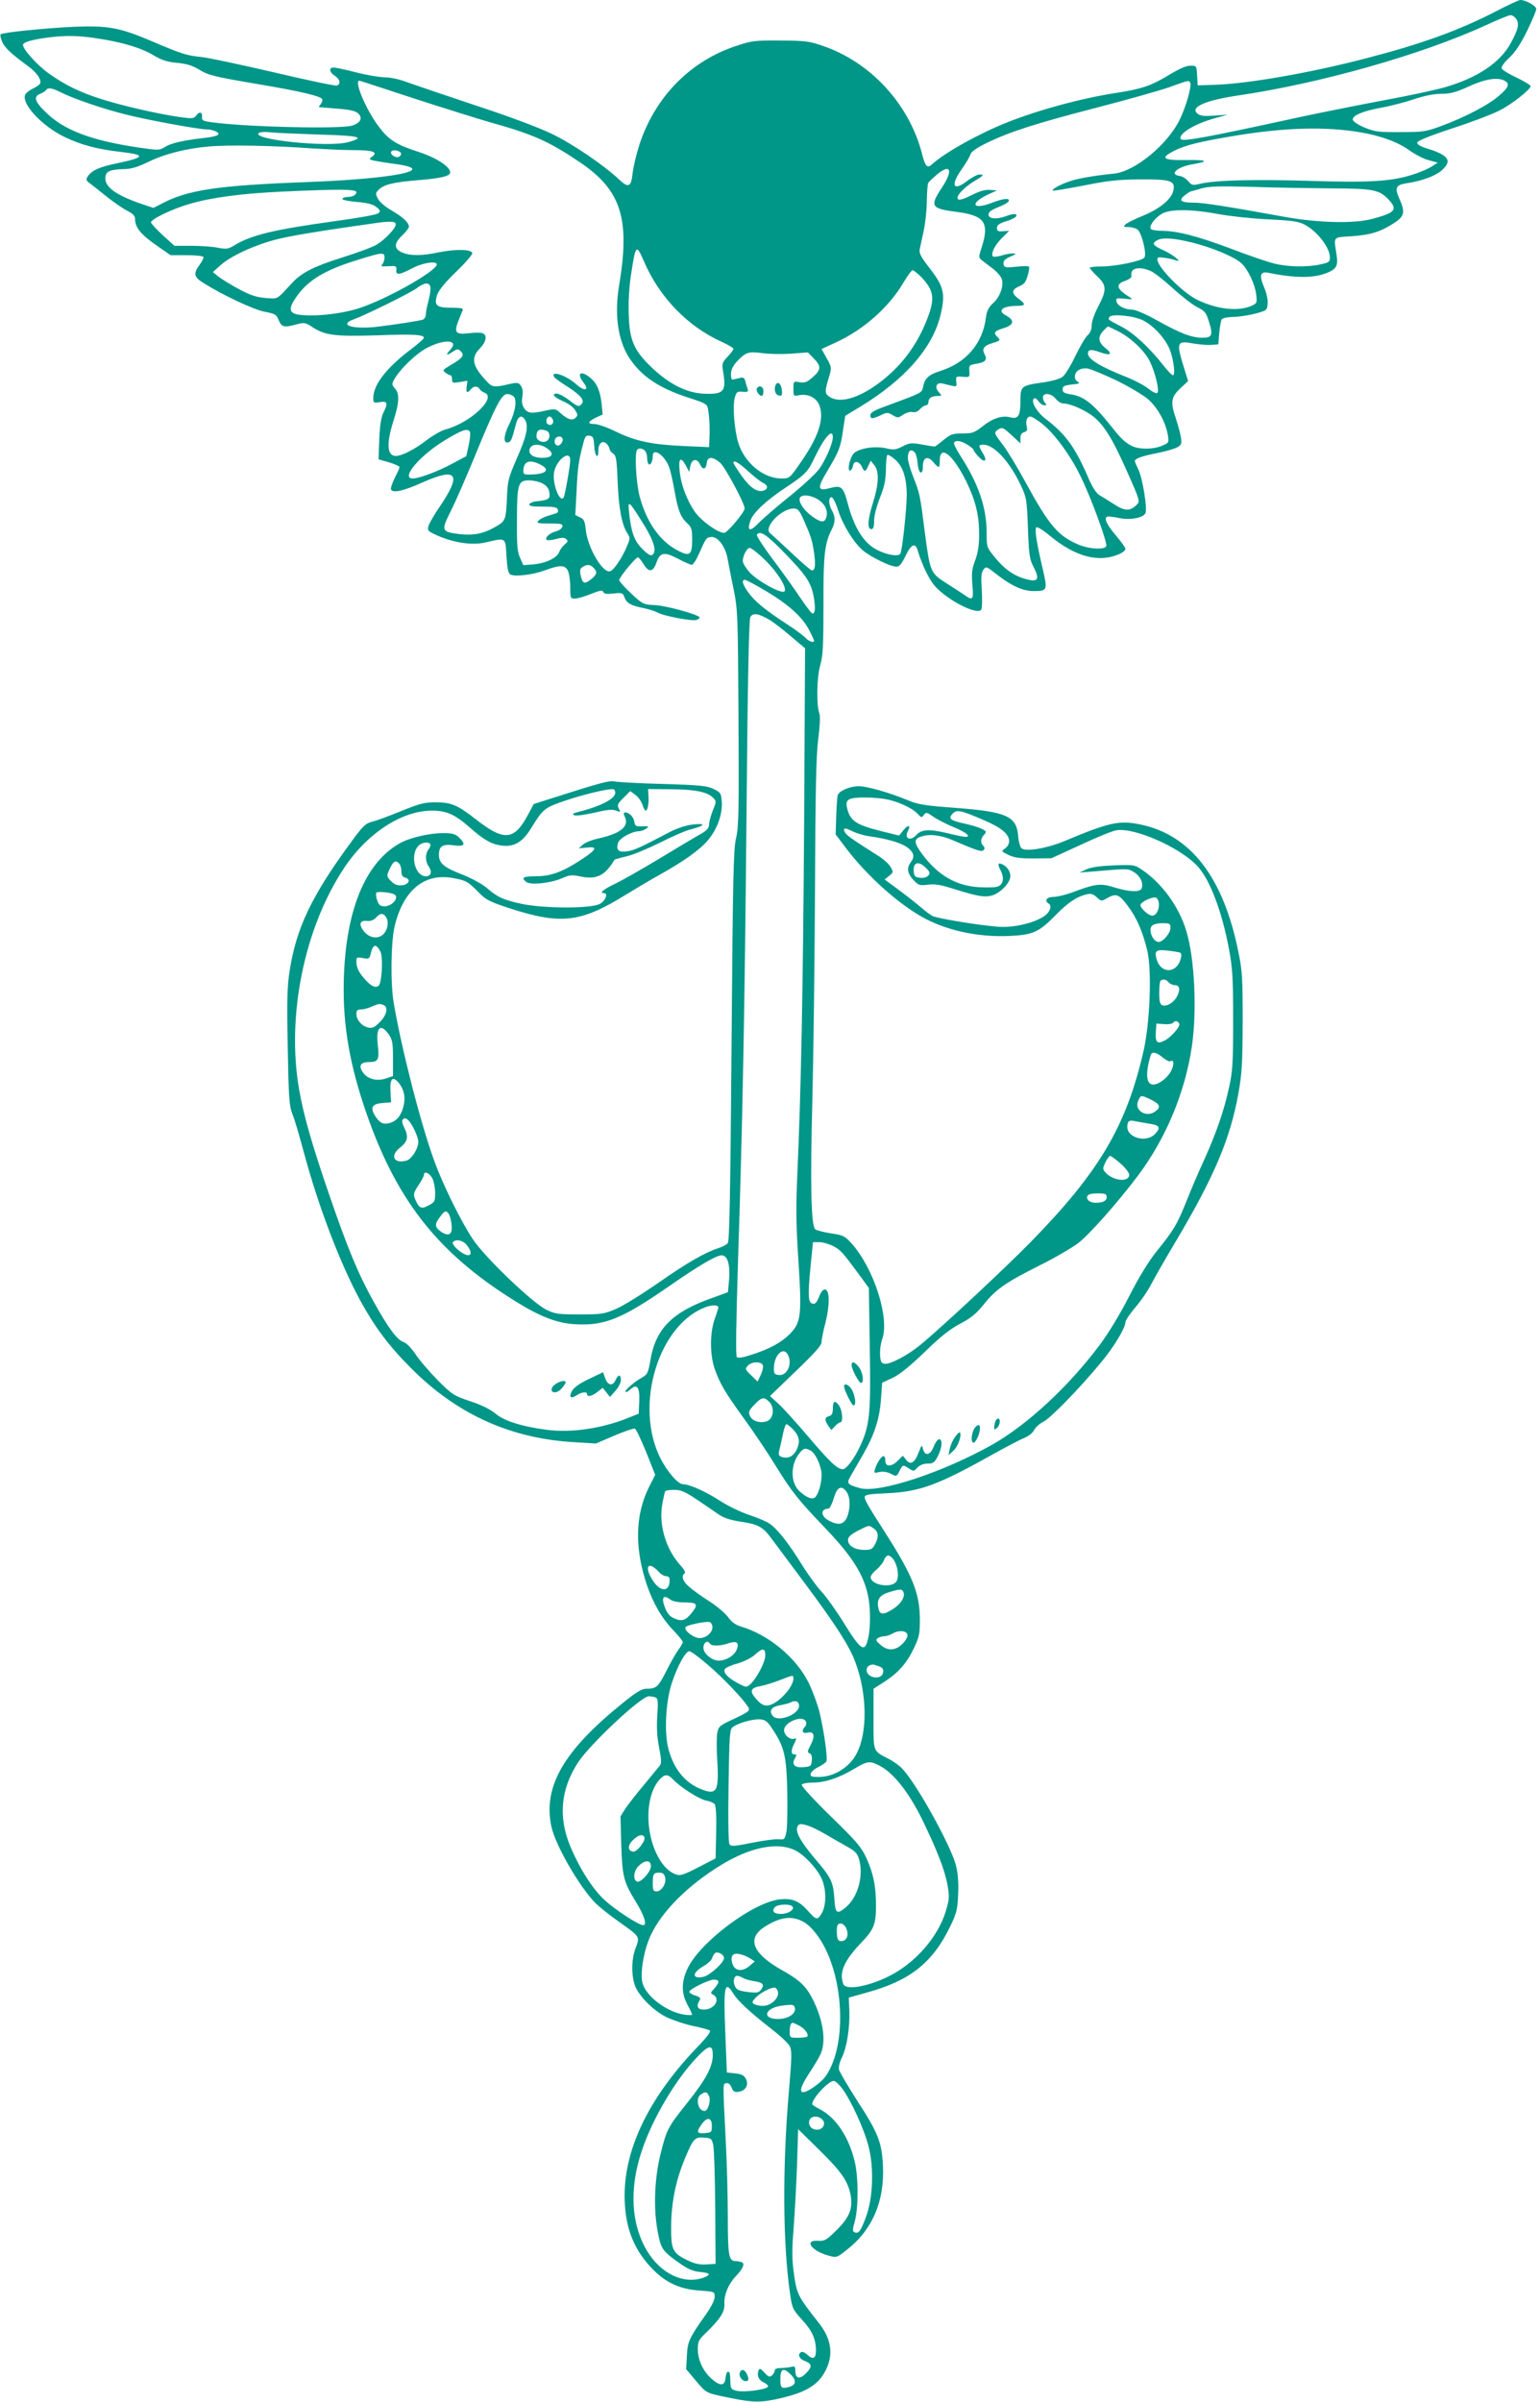<?xml version="1.0" standalone="no"?>
<!DOCTYPE svg PUBLIC "-//W3C//DTD SVG 20010904//EN"
 "http://www.w3.org/TR/2001/REC-SVG-20010904/DTD/svg10.dtd">
<svg version="1.0" xmlns="http://www.w3.org/2000/svg"
 width="821pt" height="1280pt" viewBox="0 0 821 1280"
 preserveAspectRatio="xMidYMid meet">
<g transform="translate(0,1280) scale(0.1,-0.1)"
fill="#009688" stroke="none">
<path d="M7974 12739 c-198 -102 -395 -173 -688 -249 -298 -78 -637 -137 -811
-142 l-90 -3 -3 53 c-3 52 -3 52 -36 52 -22 0 -60 -17 -113 -49 -96 -58 -145
-75 -281 -96 -184 -28 -413 -90 -582 -157 -149 -59 -329 -159 -398 -221 -29
-27 -39 -17 -58 59 -69 261 -274 484 -529 570 -72 25 -95 27 -225 28 -134 1
-152 -1 -233 -28 -245 -80 -432 -269 -517 -523 -16 -50 -33 -119 -37 -153 -8
-77 -22 -84 -71 -38 -80 76 -250 192 -361 245 -70 34 -234 95 -411 153 -162
54 -324 109 -360 122 -38 15 -88 26 -121 26 -31 1 -100 13 -154 27 -53 14
-106 25 -116 25 -27 0 -24 -25 6 -44 28 -18 33 -44 11 -52 -8 -3 -160 29 -338
71 -178 41 -350 78 -383 81 -79 8 -106 16 -265 84 -171 73 -234 85 -421 77
-161 -8 -375 -30 -386 -40 -3 -4 1 -22 9 -41 16 -33 46 -61 138 -129 46 -34
72 -71 64 -92 -3 -6 -21 -19 -40 -28 -19 -9 -37 -24 -40 -32 -20 -50 91 -167
210 -225 90 -43 173 -65 303 -80 132 -15 127 -29 -22 -60 -97 -20 -137 -38
-159 -73 -8 -13 -6 -20 9 -31 11 -8 52 -40 90 -71 39 -31 89 -66 113 -78 31
-16 42 -27 42 -44 0 -44 29 -81 109 -137 l80 -56 85 0 c47 0 87 -4 90 -9 3 -4
-6 -23 -19 -41 -35 -47 -32 -66 18 -97 99 -63 266 -142 326 -154 58 -11 65
-15 77 -46 16 -37 29 -40 97 -21 39 10 46 9 82 -15 68 -44 117 -51 344 -44
199 7 251 4 251 -14 0 -4 -28 -29 -62 -55 -137 -103 -208 -193 -208 -266 0
-25 2 -26 35 -21 41 7 45 -5 18 -58 -11 -23 -18 -68 -21 -140 l-4 -107 56 -16
c31 -9 56 -21 56 -25 0 -5 -12 -32 -26 -59 -14 -28 -23 -56 -19 -62 12 -19 70
-5 170 40 183 81 208 44 88 -132 -29 -42 -55 -88 -59 -102 -6 -24 -2 -28 50
-51 87 -38 183 -52 254 -36 111 26 106 29 112 -72 4 -63 9 -91 20 -98 21 -14
117 -3 181 20 83 31 110 31 126 1 7 -14 13 -53 13 -87 0 -61 1 -63 25 -63 14
0 53 11 86 25 49 19 61 21 65 10 4 -10 18 -12 55 -8 45 5 49 4 58 -20 12 -32
34 -44 103 -58 29 -6 62 -17 73 -23 28 -18 187 -48 208 -40 9 3 17 9 17 13 0
14 -176 63 -237 66 -63 3 -66 4 -128 62 -34 32 -63 64 -64 71 -1 14 88 122
100 122 4 0 17 -16 29 -35 29 -48 52 -45 70 8 19 54 41 58 117 18 32 -17 64
-31 71 -31 7 0 24 26 38 58 37 83 39 87 63 90 36 6 78 -49 90 -116 6 -31 20
-106 33 -167 21 -105 22 -136 25 -682 3 -498 1 -582 -13 -640 -14 -59 -17
-209 -24 -1106 -6 -772 -11 -1041 -20 -1052 -6 -8 -28 -19 -48 -26 -74 -24
-170 -79 -324 -187 -87 -60 -188 -123 -225 -138 -63 -27 -78 -29 -193 -29
-113 0 -130 2 -177 25 -73 35 -326 277 -391 374 -62 92 -160 290 -206 417 -72
195 -176 602 -217 844 -18 106 -15 326 5 409 46 193 160 286 314 256 66 -12
77 -18 132 -74 40 -41 58 -51 165 -86 277 -90 382 -77 625 74 47 29 128 77
180 106 124 69 210 130 254 182 48 56 78 137 74 202 -3 48 -5 52 -43 71 -35
17 -69 21 -270 27 -126 3 -242 10 -257 13 -27 7 -73 -5 -348 -93 l-85 -27 -30
-57 c-74 -138 -127 -143 -280 -23 -96 75 -130 89 -210 89 -60 1 -86 -6 -185
-46 -63 -26 -134 -52 -156 -57 -37 -10 -50 -23 -116 -114 -207 -282 -289 -454
-324 -682 -13 -82 -15 -155 -10 -407 5 -274 8 -313 26 -358 11 -27 37 -116 59
-198 78 -291 193 -592 301 -792 77 -141 153 -243 270 -360 245 -247 532 -377
873 -396 l114 -7 98 42 c54 23 103 40 110 37 6 -2 33 -59 60 -125 l48 -121
-32 -63 c-75 -149 -79 -327 -12 -525 35 -101 81 -179 144 -244 26 -27 47 -54
47 -59 0 -6 -11 -25 -24 -42 -13 -18 -42 -69 -64 -113 -43 -85 -53 -94 -106
-94 -25 0 -53 -17 -126 -76 -314 -253 -425 -444 -381 -656 21 -101 150 -324
237 -412 22 -21 77 -65 124 -98 113 -80 112 -78 89 -139 -22 -56 -24 -133 -7
-192 17 -58 98 -141 171 -177 34 -16 98 -38 142 -47 44 -9 84 -20 90 -25 5 -5
-17 -35 -56 -76 -262 -269 -399 -545 -399 -802 0 -160 43 -278 137 -380 75
-82 154 -120 262 -127 81 -6 81 -6 81 -34 0 -17 -18 -52 -45 -91 -91 -128
-100 -148 -103 -223 l-4 -71 52 -62 c59 -69 50 -64 185 -92 125 -25 163 -25
270 0 128 30 191 67 230 135 50 87 41 175 -28 263 -120 153 -120 154 -138 292
-7 58 -6 121 2 218 6 75 14 224 18 331 l6 194 116 -114 c119 -117 152 -167
165 -244 10 -68 -9 -114 -76 -180 -55 -54 -63 -59 -100 -57 -75 5 -35 -53 54
-78 46 -13 46 -13 98 28 138 106 205 261 195 452 -6 124 -26 174 -138 346 -49
77 -92 150 -96 163 -3 14 2 40 16 67 26 55 42 157 39 248 l-3 70 96 27 c233
64 353 160 448 359 31 65 36 86 39 165 3 63 -1 110 -12 155 -27 104 -208 432
-285 513 -14 16 -46 39 -71 52 -88 46 -83 33 -83 214 l0 161 59 38 c75 49 119
99 158 182 27 57 30 75 30 150 -1 139 -38 232 -183 459 -98 153 -111 177 -111
193 0 12 22 16 118 20 175 8 271 43 557 203 72 40 149 81 172 90 26 11 48 27
56 44 7 14 29 34 48 43 38 18 198 182 312 321 65 78 127 181 127 211 0 9 24
45 54 80 30 35 68 91 85 125 17 33 75 134 128 223 206 346 292 550 335 790 19
106 22 159 23 383 0 231 -2 272 -23 372 -80 398 -254 623 -522 679 -114 23
-163 13 -409 -90 -93 -38 -202 -56 -225 -37 -7 6 -16 36 -18 66 -9 106 -61
129 -340 150 -161 12 -196 18 -250 41 -94 39 -215 74 -260 74 -47 0 -105 -25
-112 -48 -3 -10 -6 -60 -8 -113 l-3 -96 59 -78 c110 -143 265 -283 397 -359
129 -74 301 -112 472 -104 125 6 156 20 247 113 65 66 109 96 164 109 22 5 34
2 53 -16 24 -22 25 -22 54 -5 50 28 65 22 113 -43 48 -65 78 -135 103 -239 24
-106 14 -382 -21 -534 -92 -400 -236 -643 -601 -1016 -139 -142 -475 -455
-589 -549 -64 -53 -160 -104 -189 -100 -18 2 -23 10 -25 46 -2 24 3 63 12 87
38 114 -44 371 -162 506 -38 42 -45 46 -112 56 -39 6 -77 16 -84 22 -22 19
-27 240 -15 696 6 237 12 738 14 1115 2 533 6 710 17 800 9 70 12 124 6 138
-16 46 -14 194 5 257 14 50 17 100 17 320 -1 267 6 330 45 405 19 36 19 67 0
100 -18 32 -19 70 -2 70 7 0 23 -30 35 -69 26 -80 84 -174 133 -215 42 -35
146 -86 177 -86 17 0 28 13 50 58 30 63 52 72 65 27 22 -74 60 -153 90 -187
66 -76 228 -159 248 -127 5 8 6 55 3 104 -4 70 -3 94 9 109 14 19 16 18 73
-27 76 -59 137 -87 194 -87 75 0 76 3 47 126 -31 133 -41 199 -33 213 4 6 34
-12 74 -45 138 -114 265 -146 375 -94 15 7 27 18 27 25 0 6 -22 37 -49 69 -50
59 -66 92 -50 102 5 3 33 0 62 -6 59 -14 134 0 144 26 10 26 -16 185 -37 229
-11 23 -20 44 -20 48 0 13 40 27 122 43 45 9 93 23 106 31 21 13 23 19 17 56
-4 22 -16 65 -26 96 -30 87 -26 115 23 161 l42 39 -21 68 c-44 141 -40 149 51
132 31 -5 73 -9 94 -7 l37 3 5 60 c3 33 9 66 13 73 5 7 30 12 60 13 29 0 81 8
117 17 64 17 65 18 68 54 2 22 -6 57 -19 87 -27 64 -21 86 24 77 142 -29 243
-29 312 0 49 20 59 37 51 92 -16 105 -23 96 79 103 102 7 153 23 225 69 58 37
63 59 29 134 -25 57 -17 71 44 80 82 13 149 38 183 68 59 52 37 82 -86 119
-26 8 -45 20 -45 28 0 10 61 35 185 76 102 33 215 76 252 95 66 33 168 113
168 131 0 5 -33 25 -74 45 -41 19 -77 41 -80 49 -3 9 12 31 40 57 32 30 61 74
95 143 27 55 49 108 49 117 0 17 -56 48 -85 48 -7 0 -66 -27 -131 -61z m109
-40 c18 -25 11 -56 -29 -129 -57 -104 -177 -185 -351 -235 -48 -14 -196 -46
-328 -70 -132 -25 -334 -65 -450 -90 -495 -108 -620 -131 -630 -116 -16 27 75
82 185 112 l65 18 -70 -5 c-51 -4 -75 -2 -89 9 -46 34 35 71 207 97 441 64
988 219 1327 375 63 29 123 54 132 54 9 1 23 -8 31 -20z m-7563 -104 c134 -20
235 -51 299 -90 44 -26 72 -35 126 -40 51 -5 82 -15 115 -35 52 -32 78 -38
325 -80 219 -37 328 -63 333 -79 2 -6 -2 -18 -8 -26 -7 -8 -11 -15 -9 -16 2 0
46 -4 96 -8 67 -5 98 -12 112 -25 26 -24 14 -50 -30 -65 -58 -20 -573 -8 -754
18 -44 6 -50 9 -48 29 3 26 -15 29 -32 5 -12 -16 -21 -16 -93 -6 -115 17 -302
60 -412 95 -114 36 -193 75 -278 135 -64 45 -146 137 -139 156 4 13 50 26 132
37 95 12 163 11 265 -5z m7501 -225 c29 -16 23 -35 -27 -78 -54 -49 -186 -118
-309 -163 -84 -31 -98 -33 -220 -33 -116 -1 -136 2 -190 24 -33 14 -61 32 -63
41 -4 23 52 47 151 65 46 8 123 28 172 44 59 20 109 30 149 30 49 0 77 8 146
39 87 40 153 51 191 31z m-5813 -95 c158 -51 345 -110 416 -130 218 -61 303
-99 465 -208 223 -150 272 -301 211 -662 -25 -150 -6 -286 52 -378 64 -100
157 -164 320 -217 93 -30 98 -33 103 -63 7 -41 10 -101 7 -156 l-2 -44 -137 6
c-172 8 -255 26 -360 77 -45 22 -96 40 -112 40 -41 0 -39 12 5 34 l37 17 -6
60 c-8 69 -26 109 -63 138 -49 39 -71 21 -34 -27 35 -43 7 -50 -38 -10 -53 48
-141 77 -117 38 4 -6 36 -29 71 -51 73 -47 94 -74 72 -95 -12 -13 -21 -10 -59
20 -48 36 -80 48 -86 31 -2 -6 19 -20 46 -32 27 -11 57 -32 66 -47 16 -25 17
-29 3 -43 -18 -17 -44 -8 -85 30 -21 19 -27 19 -74 9 -75 -18 -96 -15 -115 13
-11 17 -14 35 -9 62 4 26 1 44 -8 57 -13 18 -19 19 -67 8 -72 -17 -86 -15
-111 11 -81 85 -91 129 -41 180 35 36 41 71 15 81 -9 4 -42 4 -74 0 -71 -8
-80 4 -54 69 9 23 19 48 22 55 4 9 -12 12 -60 12 -80 0 -94 12 -77 67 9 26 40
65 102 125 50 48 88 92 86 100 -7 20 -88 21 -175 4 -94 -20 -154 -20 -198 -2
-46 20 -46 49 0 92 19 18 35 39 35 46 0 22 -34 53 -95 88 -31 18 -62 44 -70
61 -14 26 -14 30 4 48 28 28 78 40 212 51 122 10 169 22 169 41 0 31 -73 78
-167 109 -119 38 -160 64 -212 133 -69 90 -135 247 -105 247 3 0 134 -43 292
-95z m4137 85 c10 -16 -22 -129 -56 -198 -64 -132 -238 -275 -348 -287 -107
-11 -191 -25 -238 -41 -51 -17 -98 -43 -90 -50 2 -2 75 10 163 27 129 26 186
32 299 33 165 1 191 -7 181 -57 -9 -47 -70 -98 -161 -136 -44 -18 -87 -39 -95
-47 -12 -12 -10 -14 16 -14 17 0 38 -6 48 -13 23 -17 52 -135 36 -151 -18 -18
-151 -45 -222 -46 -38 0 -68 -3 -68 -7 0 -5 18 -25 40 -46 50 -47 51 -73 5
-160 -20 -38 -35 -80 -35 -100 0 -22 -7 -41 -21 -53 -12 -10 -41 -60 -66 -111
-24 -51 -54 -100 -68 -111 -14 -11 -55 -23 -105 -30 -117 -17 -120 -19 -120
-101 0 -77 -12 -96 -54 -85 -44 11 -93 -5 -145 -46 -46 -36 -56 -40 -110 -40
-53 0 -63 -4 -101 -35 -23 -19 -44 -35 -48 -35 -3 0 -33 5 -67 11 -56 10 -67
9 -103 -10 -36 -18 -47 -20 -89 -10 -65 15 -158 -3 -177 -34 -20 -32 -29 -90
-13 -85 6 3 13 15 15 27 4 28 33 24 47 -7 13 -29 19 -28 34 5 l13 28 19 -24
c27 -33 24 -101 -6 -197 -29 -91 -33 -144 -10 -144 11 0 15 12 15 45 0 26 13
76 31 122 24 61 31 94 32 151 0 40 4 75 8 78 4 2 23 -9 42 -26 41 -36 61 -98
61 -190 -1 -79 -24 -294 -34 -311 -13 -20 -95 -1 -147 34 -58 40 -102 116
-133 232 -25 92 -34 100 -95 84 -68 -19 -70 -1 -12 95 60 101 68 121 81 211
l12 79 76 46 c242 146 394 319 434 499 24 106 15 144 -57 238 -47 60 -60 83
-56 103 3 14 12 58 21 98 9 41 17 113 17 161 1 49 4 92 8 97 3 5 23 24 44 42
75 64 91 25 27 -70 -64 -97 -56 -110 78 -127 152 -19 178 -57 135 -191 -17
-52 -16 -53 4 -69 12 -9 37 -29 58 -44 20 -16 40 -39 45 -52 13 -35 -7 -95
-45 -130 -25 -23 -34 -41 -39 -78 -17 -138 -106 -241 -243 -284 -61 -19 -83
-39 -92 -84 -7 -34 0 -30 -208 -107 -53 -19 -73 -32 -73 -44 0 -22 10 -22 55
-1 33 16 38 16 63 1 27 -16 30 -16 57 2 17 11 39 17 50 14 13 -3 28 2 39 15
11 12 25 21 33 21 7 0 13 9 13 19 0 20 18 31 52 31 20 0 20 1 3 20 -24 27 -13
54 20 46 82 -20 76 -21 73 10 -3 28 -1 29 35 26 36 -3 37 -2 35 30 -3 30 -1
33 35 39 50 8 62 21 47 49 -17 31 -6 47 39 61 46 14 47 15 26 36 -20 20 -12
30 35 44 56 17 61 42 13 68 -49 25 -19 51 60 51 45 0 47 9 7 38 -39 29 -38 48
3 66 26 10 36 23 45 55 7 23 11 45 8 49 -3 5 -31 5 -63 1 -66 -7 -73 -5 -73
21 0 11 13 23 38 33 30 13 33 16 13 16 -13 1 -41 -4 -62 -11 -22 -6 -42 -8
-45 -5 -14 13 9 60 46 97 l40 40 -32 -2 c-27 -3 -33 1 -33 17 0 15 12 24 49
36 28 8 52 21 54 27 5 16 -14 15 -64 -3 -45 -15 -84 -10 -84 11 0 15 12 24 64
45 22 9 42 21 44 28 6 17 -31 13 -88 -9 -110 -43 -123 -2 -15 47 l40 18 -37 3
c-26 2 -55 -6 -98 -28 -44 -22 -66 -28 -73 -21 -14 14 32 63 91 98 47 28 51
33 23 33 -11 0 -40 -16 -66 -35 -75 -58 -89 -22 -26 66 21 30 41 64 45 77 5
15 33 34 90 62 123 59 257 102 581 186 159 41 332 90 385 108 111 40 107 39
115 26z m-6023 -51 c67 -34 223 -88 348 -119 118 -30 390 -80 436 -80 14 0 35
-5 46 -11 29 -15 9 -26 -62 -34 -112 -13 -176 -27 -208 -47 -33 -20 -35 -20
-145 -4 -248 37 -392 91 -487 182 -65 61 -74 89 -36 104 13 5 27 14 31 19 9
16 31 13 77 -10z m6935 -215 c110 -19 200 -53 262 -99 29 -20 73 -43 99 -49
l47 -13 -35 -22 c-19 -12 -64 -31 -100 -42 -113 -36 -229 -43 -545 -33 -295 9
-504 4 -585 -15 -42 -10 -46 -9 -65 13 -11 13 -31 26 -44 28 -61 8 -16 49 69
63 90 15 75 24 -35 22 -127 -2 -143 10 -64 50 61 30 130 47 313 78 276 46 493
52 683 19z m-5559 -11 c222 -6 254 -15 156 -41 -107 -29 -524 15 -473 50 8 5
34 6 59 3 25 -3 141 -8 258 -12z m-33 -74 c66 -4 163 -9 215 -9 107 0 137 -10
105 -34 -19 -14 -19 -15 8 -22 16 -3 67 -12 115 -18 230 -31 -1 -78 -463 -96
-488 -18 -647 -42 -788 -118 l-39 -20 -66 22 c-136 47 -196 91 -190 142 3 32
25 41 103 43 35 1 70 11 121 36 87 43 200 73 325 84 100 10 355 5 554 -10z
m473 -26 c2 -7 -4 -16 -12 -19 -19 -7 -49 14 -40 28 8 13 46 6 52 -9z m4962
-187 c224 -1 254 -7 305 -62 47 -51 33 -68 -87 -100 -97 -27 -288 -22 -468 10
-307 56 -437 76 -485 76 -70 0 -84 11 -49 39 14 11 29 21 33 21 3 1 29 7 56
16 41 11 91 13 270 8 121 -4 312 -7 425 -8z m-5200 -20 c0 -15 -21 -26 -50
-26 -10 0 -21 -4 -25 -9 -3 -6 30 -13 75 -17 58 -5 88 -12 106 -27 21 -16 23
-22 12 -33 -8 -8 -104 -25 -235 -43 -326 -45 -446 -74 -538 -131 -28 -17 -39
-19 -85 -10 -29 6 -93 10 -141 10 l-89 0 -63 57 c-34 32 -62 62 -62 68 0 17
116 73 208 99 117 34 277 55 493 65 304 14 394 13 394 -3z m4596 -117 c60 -11
179 -24 264 -28 129 -6 162 -11 195 -28 68 -36 135 -123 135 -175 0 -24 -5
-27 -50 -37 -73 -16 -174 -14 -249 5 -36 9 -141 45 -232 80 -176 66 -285 94
-368 94 -27 0 -53 5 -56 10 -10 16 21 58 58 80 43 27 159 26 303 -1z m-4386
-54 c0 -22 -58 -83 -104 -110 -22 -13 -107 -44 -187 -69 -145 -46 -211 -79
-261 -133 -87 -94 -74 -86 -143 -81 -49 4 -81 15 -143 48 -44 24 -93 54 -109
67 l-28 23 40 36 c55 50 184 109 302 139 80 20 253 48 538 88 68 9 95 7 95 -8z
m4251 -99 c106 -27 222 -76 257 -109 35 -32 72 -111 79 -166 5 -44 4 -48 -23
-60 -71 -32 -181 -21 -289 30 -78 37 -215 175 -215 217 0 11 8 13 39 8 22 -3
48 -9 58 -13 43 -16 -14 31 -64 53 -56 25 -64 37 -35 53 28 17 94 12 193 -13z
m-2927 -101 c82 -190 233 -345 412 -426 35 -16 64 -33 64 -38 0 -5 -14 -24
-31 -42 -29 -31 -31 -37 -24 -79 18 -108 4 -123 -106 -118 -89 5 -179 50 -270
135 -98 93 -123 147 -127 284 -3 67 2 147 12 215 25 163 28 166 70 69z m-1384
22 c0 -13 -6 -29 -12 -36 -11 -10 -4 -12 32 -10 41 3 45 1 43 -19 -4 -30 16
-28 84 8 58 31 139 42 131 18 -14 -40 -265 -181 -409 -229 -99 -33 -255 -49
-333 -35 -47 9 -48 36 -3 98 62 87 151 140 327 194 129 40 140 41 140 11z
m4084 -71 c19 -8 71 -49 117 -91 46 -42 105 -88 130 -101 42 -21 49 -29 64
-78 23 -71 17 -86 -34 -86 -57 0 -116 22 -238 90 -64 36 -120 60 -138 60 -40
0 -79 21 -83 44 -4 17 1 18 44 14 39 -5 45 -3 30 6 -75 46 -82 71 -26 90 20 7
34 18 32 25 -9 42 38 54 102 27z m-1222 -33 c66 -70 73 -112 34 -215 -51 -136
-130 -246 -239 -333 -119 -95 -228 -129 -286 -89 -25 18 -25 28 1 113 12 41
11 46 -15 92 l-27 49 76 35 c147 67 284 188 361 320 21 35 43 65 48 65 6 0 27
-17 47 -37z m-2618 -50 c3 -10 -1 -43 -9 -73 -8 -30 -15 -65 -15 -77 0 -12 -8
-24 -17 -27 -25 -7 -142 -25 -238 -37 -135 -16 -215 9 -127 40 61 22 294 137
332 164 41 31 67 34 74 10z m3801 -181 c51 -26 107 -84 135 -141 24 -47 39
-151 23 -151 -6 0 -30 26 -55 58 -74 93 -155 168 -221 202 -75 40 -71 36 -62
51 12 18 133 6 180 -19z m-133 -58 c67 -34 142 -105 169 -162 28 -58 51 -154
39 -166 -5 -5 -25 5 -47 22 -21 17 -73 45 -116 62 -140 55 -207 96 -207 126 0
22 17 24 64 7 57 -21 71 -10 28 23 -37 30 -41 58 -10 91 12 13 23 23 25 23 2
0 27 -12 55 -26z m-3547 -65 c4 -6 -3 -21 -16 -35 -26 -28 -19 -31 17 -7 23
15 27 15 41 0 21 -20 9 -36 -55 -73 -42 -25 -44 -28 -27 -40 10 -8 22 -14 27
-14 4 0 8 -10 8 -21 0 -20 4 -21 41 -15 l41 7 -4 -31 c-5 -33 3 -38 22 -15 15
19 36 19 47 2 4 -8 16 -16 26 -20 68 -25 -75 -161 -209 -196 -22 -6 -67 -32
-100 -57 -61 -48 -132 -84 -164 -84 -46 0 -51 65 -14 182 33 102 35 149 10
177 -17 19 -18 24 -6 46 31 57 121 144 182 174 62 31 121 40 133 20z m1801
-54 l91 7 31 -32 c41 -41 40 -61 -5 -100 -30 -27 -42 -31 -70 -27 -33 6 -33 6
-33 -35 0 -40 0 -40 31 -34 48 9 95 -15 109 -59 24 -73 -9 -168 -106 -306 -54
-78 -56 -79 -98 -79 -97 0 -199 85 -231 193 -20 68 -30 193 -18 237 9 32 13
35 43 32 26 -2 31 1 26 14 -3 9 -9 27 -12 41 -6 21 -11 24 -33 18 -14 -4 -30
-7 -36 -8 -5 -1 -9 13 -8 32 1 23 12 44 35 68 44 46 59 51 132 41 33 -5 102
-6 152 -3z m1737 -143 c67 -33 143 -78 169 -101 51 -45 93 -123 104 -190 6
-40 6 -41 -32 -57 -47 -20 -124 -20 -161 0 -36 18 -60 42 -108 103 -99 124
-148 162 -220 172 -31 5 -40 10 -40 26 0 17 9 21 50 26 36 3 45 7 33 13 -10 5
-18 17 -18 28 0 30 30 49 68 44 18 -3 88 -32 155 -64z m-3213 -87 c17 -20 6
-84 -25 -145 -30 -59 -33 -103 -8 -98 17 3 21 11 43 96 12 46 32 55 51 21 17
-34 6 -86 -47 -205 -43 -99 -48 -118 -51 -199 -6 -129 -6 -131 -66 -165 -61
-35 -116 -45 -191 -36 -93 12 -95 18 -43 122 25 49 81 178 126 287 112 273
145 337 175 337 13 0 29 -7 36 -15z m2888 -10 c11 -14 29 -25 39 -25 35 0 107
-30 154 -64 62 -46 108 -119 189 -302 68 -153 68 -156 50 -174 -35 -35 -63
-35 -121 3 -30 19 -65 41 -79 49 -16 10 -38 44 -59 94 -71 163 -119 229 -227
312 -46 35 -79 91 -63 107 6 6 15 1 25 -13 8 -12 23 -22 32 -22 12 0 13 3 4
12 -7 7 -12 20 -12 30 0 27 45 23 68 -7z m-2681 -111 c8 -20 -8 -36 -26 -25
-15 10 -8 41 9 41 6 0 13 -7 17 -16z m2607 -21 c65 -50 154 -171 208 -284 55
-112 140 -345 136 -368 -5 -23 -95 -18 -154 9 -105 46 -152 102 -274 325 -45
83 -102 177 -127 209 -43 56 -44 60 -27 73 26 19 30 17 79 -28 l45 -42 0 28
c0 18 6 28 20 32 15 4 18 11 14 29 -8 30 1 54 19 54 8 0 35 -17 61 -37z
m-3049 -44 c4 -6 1 -37 -6 -70 l-13 -60 -75 -40 c-78 -42 -177 -79 -211 -79
-66 0 39 124 174 205 91 55 119 64 131 44z m409 5 c18 -7 21 -35 5 -51 -18
-18 -59 -3 -59 21 0 35 17 44 54 30z m1526 -34 c0 -33 -39 -123 -74 -171 -19
-25 -88 -89 -155 -143 -66 -53 -141 -117 -165 -142 -48 -50 -65 -46 -46 10 14
42 81 106 185 175 111 74 122 86 160 167 51 105 95 154 95 104z m-1440 -14 c0
-7 -5 -17 -12 -24 -18 -18 -40 5 -28 29 11 19 40 16 40 -5z m168 -33 c3 -55
22 -75 22 -24 0 39 22 57 44 36 9 -9 16 -22 16 -28 0 -7 8 -17 18 -24 17 -10
20 -30 25 -155 6 -142 22 -226 54 -274 13 -21 12 -27 -7 -71 -26 -60 -67 -120
-86 -127 -39 -15 -121 124 -131 220 -5 47 -10 58 -31 67 l-25 12 7 130 c5 121
11 161 37 258 8 31 14 38 32 35 19 -3 22 -10 25 -55z m1990 7 c17 -11 32 -23
32 -27 0 -5 12 -21 26 -36 34 -37 50 -25 24 17 -25 42 -25 46 3 46 57 0 140
-91 199 -216 31 -66 32 -75 38 -229 5 -139 9 -166 28 -202 38 -73 27 -89 -46
-67 -59 17 -111 54 -160 116 -41 50 -42 52 -42 128 0 134 -43 261 -140 411
-22 34 -37 65 -34 70 9 15 37 10 72 -11z m-2238 -22 c37 -27 24 -48 -29 -48
-49 0 -76 20 -67 48 10 29 57 29 96 0z m518 -10 c7 -7 12 -24 12 -39 0 -15 4
-30 9 -33 10 -7 21 17 21 45 0 44 60 6 85 -55 8 -18 21 -75 30 -126 19 -110
33 -146 69 -179 23 -21 26 -32 26 -87 0 -80 -12 -91 -71 -61 -99 49 -173 153
-210 295 -18 73 -27 231 -12 245 10 11 28 8 41 -5z m1440 -11 c6 -7 12 -32 14
-56 4 -55 28 -69 28 -17 0 49 25 59 56 23 30 -35 34 -34 34 8 0 89 70 33 141
-110 50 -103 69 -180 69 -282 0 -59 -6 -98 -21 -139 -18 -48 -20 -69 -15 -130
7 -81 3 -87 -42 -55 -15 10 -59 39 -97 63 -85 54 -87 59 -116 281 -24 192 -26
197 -60 285 -16 40 -29 85 -29 101 0 40 17 53 38 28z m-1838 -39 c0 -31 -28
-186 -35 -199 -21 -33 -62 77 -51 135 13 67 86 121 86 64z m799 -14 c26 -22
131 -217 131 -244 0 -19 -93 -130 -109 -130 -34 0 -124 65 -157 113 -43 62
-75 148 -81 220 -7 66 7 75 34 25 l17 -33 6 30 c7 39 36 45 52 10 14 -31 32
-28 36 8 4 35 31 35 71 1z m-958 -10 c50 -25 35 -48 -34 -52 -51 -3 -57 -1
-57 17 0 53 33 65 91 35z m1107 -35 c31 -28 66 -56 79 -62 28 -13 30 -33 3
-42 -33 -10 -72 16 -117 80 -23 33 -42 63 -43 68 -1 18 27 3 78 -44z m-1099
-64 c30 -15 41 -33 41 -66 0 -19 -16 -26 -74 -31 -16 -2 -31 -9 -34 -15 -3
-10 16 -13 71 -13 58 0 76 -3 81 -15 3 -9 0 -17 -7 -20 -6 -2 -29 -9 -49 -15
-20 -6 -42 -18 -48 -26 -11 -12 -2 -14 60 -14 62 0 71 -2 68 -17 -2 -9 -17
-20 -34 -25 -33 -8 -61 -34 -50 -45 4 -4 26 -2 49 4 31 9 45 9 55 0 12 -9 10
-14 -7 -28 -11 -9 -25 -28 -30 -41 -12 -32 -72 -60 -138 -66 l-53 -4 -17 38
c-15 32 -18 68 -17 199 0 195 6 215 64 215 23 0 54 -7 69 -15z m1469 -85 c39
-24 57 -59 48 -94 -8 -33 -28 -33 -76 2 -44 31 -74 76 -66 98 8 20 55 17 94
-6z m-938 -116 c54 -84 77 -142 67 -168 -10 -25 -27 -19 -67 23 -39 41 -55 85
-66 187 -8 71 -3 68 66 -42z m863 9 c40 -91 47 -111 57 -180 9 -66 6 -93 -12
-93 -5 0 -54 42 -108 93 -54 50 -105 98 -114 105 -38 30 58 131 125 132 22 0
30 -9 52 -57z m-115 -165 c135 -138 158 -173 172 -261 8 -51 5 -77 -9 -77 -4
0 -34 39 -67 88 -32 48 -98 140 -147 205 -48 64 -85 122 -82 127 15 24 48 4
133 -82z m-94 -48 c69 -66 125 -155 108 -172 -15 -15 -145 56 -187 103 -19 22
-35 48 -35 59 0 29 22 70 37 70 8 0 43 -27 77 -60z m-910 -46 c23 -22 19 -36
-15 -63 -34 -26 -44 -22 -54 26 -5 24 -2 34 12 42 25 15 39 13 57 -5z m923
-126 c120 -72 192 -138 228 -208 14 -27 25 -52 25 -55 0 -13 -29 -3 -46 16
-10 11 -57 46 -104 76 -113 74 -166 118 -201 166 -30 42 -37 67 -18 67 7 0 59
-28 116 -62z m15 -151 c20 -12 71 -51 113 -87 l77 -65 -5 -935 c-6 -891 -16
-1421 -37 -1885 -7 -165 -6 -261 7 -449 18 -287 14 -325 -48 -387 -44 -44
-108 -79 -203 -109 -45 -15 -71 -19 -78 -12 -6 6 -4 173 6 493 25 763 36 1328
46 2416 6 713 13 1019 20 1034 14 25 43 20 102 -14z m-822 -922 c0 -32 -77
-72 -200 -103 -27 -7 -31 -11 -18 -17 10 -4 58 3 107 14 67 16 96 19 115 11
25 -9 26 -8 15 11 -10 19 -6 26 25 57 l36 36 27 -20 c16 -11 32 -35 38 -52 5
-18 13 -32 17 -32 11 0 18 38 15 80 l-2 35 120 -1 c129 -1 195 -14 225 -44 20
-20 20 -20 0 -70 -11 -28 -20 -62 -20 -75 0 -18 -11 -31 -47 -51 -27 -15 -122
-72 -213 -127 -91 -55 -198 -116 -237 -135 -65 -31 -91 -52 -63 -52 24 0 8
-41 -22 -57 -47 -26 -298 -25 -417 0 -97 21 -130 36 -187 86 -24 20 -79 50
-126 69 -102 39 -128 61 -128 106 0 47 19 59 80 51 58 -8 66 5 26 43 -19 18
-35 22 -86 22 -66 0 -164 -22 -215 -47 -187 -95 -296 -341 -311 -703 -10 -236
21 -445 105 -700 163 -492 385 -780 801 -1040 135 -85 229 -122 324 -127 158
-10 251 28 501 201 160 111 253 166 282 166 31 0 46 -47 40 -127 -3 -37 -6
-69 -6 -69 -1 -1 -36 -14 -78 -29 -219 -76 -308 -166 -336 -336 -12 -67 -15
-74 -47 -92 -40 -22 -92 -68 -85 -75 3 -3 14 3 25 13 36 33 51 13 48 -62 l-3
-67 -60 -24 c-138 -55 -300 -79 -429 -62 -132 17 -229 47 -275 87 -27 22 -72
45 -133 65 -89 30 -97 35 -174 112 -44 45 -98 107 -118 138 -23 34 -49 61 -65
66 -35 12 -82 76 -160 217 -82 147 -138 283 -238 574 -90 262 -135 420 -158
553 -69 391 27 863 240 1183 123 185 308 305 468 305 77 0 123 -21 198 -87 77
-68 118 -92 171 -99 68 -9 112 16 158 90 67 108 71 111 189 151 108 36 239 66
254 58 4 -2 7 -10 7 -18z m1465 -39 c62 -16 124 -47 149 -75 18 -19 20 -20 31
-4 12 16 16 15 53 -11 22 -15 71 -40 108 -55 64 -26 94 -51 61 -51 -9 0 -54 9
-102 21 -94 22 -133 19 -161 -12 -31 -34 -65 -18 -44 22 18 33 1 36 -24 4
l-23 -28 -89 22 c-141 35 -171 55 -188 124 -11 47 6 57 98 57 44 0 104 -6 131
-14z m496 -105 c98 -42 139 -76 139 -115 0 -13 -10 -30 -22 -38 -21 -14 -21
-15 18 -34 31 -15 60 -19 134 -19 l95 1 155 71 c85 40 171 75 191 78 95 17
340 -91 432 -190 66 -70 131 -240 169 -443 19 -102 22 -151 22 -377 0 -232 -2
-271 -22 -362 -27 -124 -68 -242 -134 -388 -28 -60 -70 -159 -94 -220 -50
-123 -66 -150 -158 -264 -41 -51 -93 -135 -145 -237 -50 -98 -111 -199 -160
-264 -164 -219 -384 -423 -571 -529 -263 -148 -603 -260 -705 -232 -68 19 -73
25 -51 63 10 18 41 71 68 118 61 106 88 191 95 298 l6 83 56 26 c38 18 92 62
171 138 84 82 135 122 188 150 58 30 86 53 128 105 64 80 117 116 300 208 77
38 167 91 202 117 58 44 210 215 319 360 148 197 251 443 287 688 28 188 15
471 -30 617 -38 126 -127 250 -232 322 -44 30 -44 30 -156 26 -74 -3 -123 -10
-146 -22 l-35 -16 65 5 c200 17 193 17 227 -4 33 -21 50 -58 39 -86 -8 -21
-65 -19 -146 6 -75 23 -99 20 -232 -30 -32 -11 -73 -21 -93 -21 -34 0 -49 -20
-25 -35 20 -12 9 -44 -21 -66 -48 -34 -142 -59 -224 -59 -62 0 -307 37 -368
56 -10 3 -38 23 -63 45 -26 22 -80 65 -122 96 l-76 56 24 19 c23 18 23 21 9
46 -8 15 -35 40 -59 56 -147 93 -175 113 -184 128 -16 27 -3 29 38 8 21 -10
59 -22 85 -26 98 -13 176 -36 208 -60 36 -27 41 -50 18 -80 -22 -29 -18 -59
14 -93 28 -30 33 -31 78 -26 38 5 68 0 143 -24 125 -39 162 -45 203 -32 38 13
81 55 91 88 8 27 -7 58 -35 74 -29 15 -33 6 -14 -31 21 -42 13 -78 -21 -86
-14 -4 -58 -4 -98 -2 -121 8 -218 65 -301 178 -42 57 -44 77 -9 90 43 17 106
11 169 -16 135 -58 158 -65 168 -55 8 8 7 15 -1 23 -16 16 -15 38 4 59 15 16
14 19 -13 32 -15 8 -55 20 -88 27 -78 17 -91 27 -68 52 22 25 43 21 164 -31z
m-2947 -130 c3 -4 -1 -17 -9 -27 -19 -25 -19 -64 1 -92 19 -28 12 -52 -15 -52
-63 0 -88 126 -34 168 19 14 49 16 57 3z m-166 -103 c7 -7 12 -25 12 -41 0
-21 6 -30 20 -34 33 -9 20 -37 -17 -41 -24 -2 -39 3 -58 22 -22 22 -24 28 -13
53 23 53 35 62 56 41z m2808 -23 c21 -21 24 -28 13 -41 -7 -9 -25 -14 -43 -12
-24 2 -32 8 -34 26 -8 56 23 68 64 27z m-2833 -142 c27 -16 -12 -63 -53 -63
-22 0 -30 6 -39 31 -6 17 -8 36 -5 41 6 9 78 2 97 -9z m4075 -45 c4 -34 -14
-68 -35 -68 -20 0 -63 39 -63 57 0 14 57 43 80 40 8 -1 16 -14 18 -29z m-4118
-79 c16 -28 3 -77 -25 -95 -30 -19 -69 -10 -96 24 -28 36 -21 58 17 54 20 -2
36 4 49 18 23 26 41 25 55 -1z m4180 -54 c0 -28 -40 -75 -63 -75 -30 0 -56 62
-37 85 8 9 30 15 56 15 40 0 44 -2 44 -25z m-4212 -126 c13 -24 10 -136 -4
-173 -10 -25 -38 -19 -71 17 -38 40 -53 68 -53 102 0 24 2 25 35 19 31 -6 35
-4 41 22 12 53 29 57 52 13z m4261 -5 c9 -3 11 -13 6 -32 -21 -83 -109 -83
-130 0 -11 41 0 49 58 42 29 -3 58 -8 66 -10z m-59 -159 c7 -8 21 -15 32 -15
27 0 32 -23 13 -60 -18 -34 -55 -56 -79 -47 -12 5 -16 21 -16 65 0 32 3 62 7
65 11 11 30 8 43 -8z m-4186 -121 c28 -11 18 -54 -19 -91 -29 -29 -40 -34 -63
-29 -34 8 -62 41 -62 72 0 19 5 24 24 24 13 0 39 7 57 15 39 17 42 17 63 9z
m4243 -101 c5 -15 -44 -71 -79 -89 -39 -20 -50 -9 -46 47 l3 44 42 -3 c23 -2
44 2 48 8 8 13 27 9 32 -7z m-4215 -55 c20 -29 23 -45 23 -128 l0 -95 -39 -13
c-48 -16 -99 -2 -122 34 -24 35 -12 54 35 54 48 0 54 13 45 91 -11 94 14 118
58 57z m4127 -124 c17 -14 35 -23 40 -20 19 12 22 -15 5 -50 -18 -37 -65 -74
-96 -74 -38 0 -43 59 -13 158 7 19 31 14 64 -14z m-4070 -139 c27 -36 34 -76
21 -125 -13 -48 -38 -77 -76 -86 -33 -8 -53 3 -78 45 -23 41 -10 59 47 63 l42
3 -3 52 c-5 77 11 93 47 48z m4008 -86 c49 -24 54 -41 18 -65 -48 -31 -110 11
-87 60 14 31 15 31 69 5z m-3934 -148 c15 -27 27 -61 27 -76 0 -37 -36 -94
-65 -101 -67 -17 -87 28 -31 71 40 31 45 58 21 106 -9 16 -13 34 -10 39 13 21
33 8 58 -39z m3926 20 c54 -7 61 -22 27 -56 -46 -46 -146 -19 -146 39 0 32 10
39 45 30 16 -3 50 -9 74 -13z m-155 -212 c25 -22 46 -49 46 -60 0 -41 -86 -33
-126 12 -16 18 -16 22 -1 54 9 19 21 35 25 35 5 0 30 -18 56 -41z m-3669 -79
c8 -16 15 -51 15 -77 0 -45 -2 -50 -35 -67 -40 -22 -51 -16 -73 36 -9 23 -7
32 18 70 16 24 30 49 30 56 0 23 29 12 45 -18z m3595 -99 c0 -21 -19 -31 -59
-31 -31 0 -52 17 -44 36 3 9 22 14 54 14 41 0 49 -3 49 -19z m-3493 -145 c7
-54 -12 -68 -53 -42 -37 25 -39 41 -8 81 24 32 29 34 42 22 8 -8 17 -36 19
-61z m82 -112 c44 -56 10 -74 -48 -24 -18 15 -30 33 -27 39 13 20 54 12 75
-15z m1951 -4 c40 -20 51 -32 141 -154 l51 -70 5 -320 c6 -350 0 -411 -51
-522 -30 -66 -74 -124 -93 -124 -28 0 -68 37 -180 169 -64 75 -136 155 -162
179 l-46 42 138 133 c101 97 138 138 137 155 0 13 9 60 21 104 23 93 23 171
-2 176 -10 2 -21 -11 -32 -38 -12 -31 -21 -41 -34 -38 -25 5 -27 40 -12 196
l13 132 33 0 c19 0 51 -9 73 -20z m-610 -329 c-1 -3 -9 -31 -20 -61 -26 -75
-26 -188 0 -265 27 -77 56 -127 160 -270 48 -66 124 -179 168 -251 85 -137
115 -175 272 -339 161 -170 219 -277 227 -425 3 -49 0 -110 -7 -143 -18 -88
-37 -78 -129 70 -42 68 -96 144 -121 170 -25 27 -72 91 -104 143 -70 113 -130
190 -172 219 -17 12 -66 33 -109 47 -43 14 -114 48 -157 76 -79 51 -163 88
-197 88 -26 0 -84 67 -120 138 -143 283 -9 719 247 808 34 11 62 9 62 -5z
m370 -250 c26 -49 -3 -114 -48 -109 -24 3 -27 7 -26 40 2 68 50 113 74 69z
m-133 -57 c3 -9 -2 -32 -11 -51 l-17 -36 -34 33 c-33 32 -34 35 -18 52 20 22
71 24 80 2z m34 -195 c30 -30 23 -90 -12 -103 -37 -13 -78 0 -91 28 -9 21 -6
29 23 59 40 42 52 44 80 16z m130 -150 c32 -35 36 -66 14 -109 -17 -32 -44
-45 -76 -35 -17 6 -20 12 -15 33 4 15 12 53 19 85 6 31 15 57 20 57 5 0 22
-14 38 -31z m91 -110 c26 -14 58 -84 58 -129 0 -46 -17 -105 -35 -120 -16 -13
-44 -2 -83 33 -48 44 -49 140 -1 201 23 29 31 31 61 15z m192 -221 c20 -28 20
-88 2 -133 -17 -40 -46 -46 -95 -20 -46 23 -49 64 -4 65 6 0 19 25 28 55 17
61 42 73 69 33z m-803 -37 c41 -27 93 -63 116 -79 31 -22 63 -32 118 -41 96
-14 121 -27 166 -88 19 -26 103 -138 185 -248 162 -218 232 -327 264 -413 63
-169 66 -374 7 -487 -38 -74 -121 -125 -202 -125 -39 0 -46 3 -43 17 2 10 20
26 41 36 21 10 40 24 43 31 7 19 -14 166 -37 261 -11 44 -37 114 -57 155 -66
135 -213 257 -360 301 -31 9 -51 24 -70 50 -15 21 -61 60 -102 86 -41 26 -89
61 -107 77 -33 28 -43 59 -23 71 7 4 -4 23 -26 47 -75 84 -113 214 -93 323 6
33 13 63 15 67 3 5 25 8 48 8 35 0 57 -9 117 -49z m947 -157 c26 -18 28 -44 7
-84 -14 -26 -21 -30 -58 -30 -50 0 -87 23 -86 53 0 16 14 29 52 49 64 32 58
31 85 12z m106 -166 c25 -38 31 -102 11 -121 -29 -29 -118 -16 -132 20 -5 11
4 26 29 47 19 17 38 41 42 54 4 12 14 22 21 22 8 0 21 -10 29 -22z m-1250 -67
c11 -12 27 -21 38 -21 12 0 18 -7 18 -22 -1 -66 -52 -63 -93 4 -45 73 -19 101
37 39z m1303 -107 c9 -25 -14 -62 -56 -89 -51 -32 -69 -32 -77 0 -12 49 3 73
54 89 61 19 71 19 79 0z m-1243 -39 c12 -9 42 -15 78 -15 65 0 72 -10 37 -54
-32 -41 -53 -49 -92 -32 -25 10 -38 25 -51 56 -22 56 -11 75 28 45z m224 -142
c4 -30 -31 -63 -68 -63 -34 0 -89 45 -74 60 10 10 100 29 124 26 8 0 16 -11
18 -23z m1040 -46 c2 -9 -10 -31 -26 -47 -38 -38 -80 -40 -119 -5 -24 21 -26
26 -13 35 8 5 24 10 35 10 11 0 31 7 45 15 33 19 74 15 78 -8z m-1053 -47 c8
-13 54 -13 94 1 46 16 63 7 50 -29 -12 -34 -56 -62 -98 -62 -36 0 -81 38 -81
68 0 29 22 43 35 22z m295 -62 c0 -36 -45 -121 -79 -153 -22 -19 -22 -19 -66
4 -53 28 -79 55 -72 74 3 8 33 22 67 31 35 10 75 30 93 46 42 39 57 38 57 -2z
m-308 -49 c83 -70 198 -192 218 -229 9 -17 2 -23 -74 -59 -80 -37 -85 -41 -92
-76 -4 -21 -4 -88 0 -150 10 -166 -3 -186 -96 -146 -78 34 -135 104 -163 205
-25 86 -17 254 17 358 30 90 73 168 93 168 8 0 52 -32 97 -71z m913 -9 c20 -7
26 -16 23 -33 -6 -43 -88 -31 -88 13 0 16 12 27 32 29 4 1 19 -4 33 -9z m-455
-65 c0 -38 -56 -107 -107 -134 -37 -19 -60 -13 -92 25 -37 42 -31 59 27 69 20
4 64 17 97 30 73 29 75 29 75 10z m-736 -101 c14 -5 15 -20 10 -98 -4 -64 -1
-115 10 -170 12 -62 13 -83 4 -95 -7 -9 -44 -54 -83 -101 -40 -47 -84 -104
-100 -127 l-27 -43 4 -152 c6 -170 12 -196 77 -302 46 -74 62 -126 40 -126
-24 0 -148 81 -206 134 -65 60 -135 171 -185 292 -62 152 -48 299 42 439 65
100 338 355 379 355 11 0 27 -3 35 -6z m766 -45 c0 -46 -111 -89 -140 -54 -22
27 -8 49 38 57 23 4 50 11 59 16 23 13 43 4 43 -19z m-143 -122 c64 -96 76
-144 80 -332 2 -93 0 -190 -4 -215 -9 -43 -10 -45 -42 -42 -18 2 -82 -7 -143
-19 -93 -19 -111 -20 -119 -8 -6 8 -8 132 -5 312 4 274 6 300 23 313 28 21
104 43 143 41 30 -2 40 -9 67 -50z m180 37 c3 -8 1 -20 -6 -27 -20 -20 -13
-38 14 -31 35 9 42 -17 17 -65 -18 -34 -19 -40 -6 -45 10 -4 14 -16 12 -38 -3
-31 -6 -33 -46 -36 -47 -4 -64 16 -43 49 9 15 8 19 -4 19 -19 0 -19 23 0 59
13 27 13 29 -4 24 -21 -5 -51 21 -51 46 0 44 102 84 117 45z m392 -234 c73
-37 156 -142 226 -284 81 -167 123 -274 137 -356 10 -58 9 -73 -10 -136 -42
-139 -165 -278 -305 -347 -111 -55 -228 -75 -241 -41 -24 61 4 125 94 219 69
72 80 99 80 199 0 106 -14 172 -52 256 -26 56 -53 88 -190 221 -93 91 -158
162 -154 168 4 6 31 11 60 11 65 0 142 26 221 74 69 41 82 43 134 16z m-1098
-76 c38 -40 137 -103 174 -110 19 -3 39 -12 45 -19 7 -8 10 -64 8 -151 l-3
-138 -93 -48 c-80 -41 -96 -46 -120 -37 -42 16 -78 56 -106 118 -61 137 -50
317 25 392 25 25 41 24 70 -7z m804 -286 c39 -23 94 -54 122 -70 45 -25 54
-36 64 -71 23 -87 -8 -197 -71 -251 -49 -41 -57 -35 -62 47 -6 87 -17 111
-103 211 -86 102 -112 155 -88 180 13 13 68 -5 138 -46z m-960 -18 c10 -17
-38 -81 -60 -78 -30 4 -30 35 1 63 28 26 49 32 59 15z m800 -69 c49 -22 120
-97 146 -154 25 -57 25 -142 -1 -185 -23 -37 -28 -36 -76 18 -44 49 -82 64
-144 58 -143 -14 -429 -228 -495 -370 -33 -70 -33 -131 0 -192 14 -26 25 -50
25 -53 0 -3 -18 -3 -40 0 -96 13 -213 103 -226 175 -11 57 10 173 45 248 61
130 201 269 379 377 152 92 294 121 387 78z m-765 -87 c0 -29 -53 -88 -73 -82
-23 8 -20 56 7 83 34 34 66 34 66 -1z m76 -59 c8 -32 -19 -75 -46 -75 -17 0
-20 7 -20 43 0 50 4 57 36 57 17 0 25 -7 30 -25z m680 -157 c10 -16 -25 -38
-62 -38 -38 0 -51 14 -34 35 15 18 86 20 96 3z m59 -81 c25 -14 56 -46 82 -85
133 -197 151 -569 36 -735 -25 -36 -96 -87 -121 -87 -23 0 -11 36 34 104 25
38 52 83 60 102 29 69 12 180 -44 291 -35 68 -70 101 -159 151 -162 90 -195
172 -94 235 82 52 144 59 206 24z m229 -40 c12 -34 -2 -62 -30 -62 -14 0 -20
8 -22 33 -2 19 -1 41 2 49 9 23 40 11 50 -20z m-654 -152 c0 -24 -75 -92 -109
-100 -63 -14 -63 21 0 57 21 12 42 31 45 42 4 12 11 24 17 28 15 9 47 -9 47
-27z m139 -2 l25 -16 -28 -24 c-37 -32 -77 -28 -90 8 -15 43 -1 63 36 55 18
-3 43 -14 57 -23z m-36 -105 c12 -7 40 -14 61 -17 44 -7 53 -18 33 -45 -12
-16 -22 -18 -71 -12 -47 6 -59 12 -68 31 -12 26 -5 55 12 55 6 0 21 -5 33 -12z
m-133 -20 c0 -6 -10 -22 -22 -36 -21 -22 -22 -24 -5 -33 40 -23 5 -79 -50 -79
-35 0 -43 18 -23 50 7 11 2 17 -23 25 -18 5 -32 15 -32 20 0 14 104 65 132 65
13 0 23 -5 23 -12z m79 -62 c25 -40 88 -99 201 -187 47 -36 92 -78 100 -93 12
-24 12 -52 -4 -239 -35 -401 -33 -816 6 -1082 11 -76 14 -83 64 -138 53 -57
74 -103 74 -164 0 -42 -16 -50 -45 -23 -13 12 -28 19 -34 15 -20 -12 -11 -35
16 -46 43 -16 45 -31 11 -66 -35 -36 -58 -31 -58 14 0 21 -4 24 -22 19 -13 -3
-38 -6 -55 -6 -21 0 -33 -5 -33 -14 0 -7 -7 -19 -15 -26 -12 -10 -19 -7 -39
15 -21 23 -27 25 -32 12 -10 -28 0 -51 30 -65 17 -9 24 -18 19 -23 -15 -15
-125 -29 -163 -21 -31 7 -35 12 -36 43 -2 53 -3 59 -13 59 -6 0 -11 -15 -13
-32 -4 -45 -28 -46 -74 -6 -46 41 -73 99 -74 158 0 41 5 51 41 85 79 77 103
114 101 156 -3 47 20 104 57 144 43 45 54 72 35 79 -9 3 -24 6 -34 6 -35 0
-40 33 -40 239 0 110 -5 291 -11 403 -16 316 -16 302 3 306 12 2 21 -6 28 -23
8 -21 16 -26 36 -23 38 4 57 36 41 68 -10 20 -22 26 -57 30 l-45 5 -8 203
c-11 256 -4 293 42 218z m239 7 c5 -33 -39 -73 -80 -73 -18 0 -40 4 -48 10
-12 7 -11 12 5 30 25 28 85 60 105 57 8 -1 16 -12 18 -24z m90 -85 c6 -30 -38
-58 -90 -58 -88 0 -72 58 19 71 59 8 67 6 71 -13z m22 -93 c31 -16 54 -48 43
-59 -3 -3 -26 -6 -50 -6 -42 0 -43 1 -43 33 0 30 6 47 17 47 2 0 17 -7 33 -15z
m-460 -157 c0 -62 -36 -129 -134 -252 -105 -132 -111 -143 -142 -265 -34 -132
-41 -287 -20 -411 19 -105 23 -113 114 -178 49 -35 75 -46 113 -50 57 -5 62
-15 18 -31 -113 -39 -243 31 -314 169 -77 151 -77 340 -1 543 60 161 171 344
274 455 70 75 92 80 92 20z m691 -180 c48 -66 117 -217 140 -309 29 -114 23
-273 -14 -373 -28 -76 -39 -91 -60 -83 -13 5 -13 12 0 59 20 72 20 236 -1 321
-31 129 -101 234 -187 277 -21 11 -39 23 -39 26 0 31 86 124 115 124 8 0 29
-19 46 -42z m-712 -37 c13 -23 -4 -81 -23 -81 -36 0 -50 71 -18 89 24 15 30
14 41 -8z m605 -127 c21 -21 4 -54 -28 -54 -30 0 -49 23 -41 50 8 24 47 27 69
4z m-589 -34 c0 -33 -2 -35 -37 -38 -44 -4 -47 6 -16 49 29 39 53 34 53 -11z
m8 -105 c4 -22 9 -173 10 -335 l2 -295 -49 -3 c-36 -2 -62 3 -103 23 -79 39
-86 56 -85 184 1 123 25 241 72 354 45 109 54 119 103 115 39 -3 42 -5 50 -43z
m413 -1220 c32 -32 28 -56 -10 -66 -39 -11 -46 -5 -46 40 0 58 16 66 56 26z"/>
<path d="M4134 10746 c-9 -24 0 -51 19 -54 15 -3 18 2 15 29 -3 35 -24 51 -34
25z"/>
<path d="M4035 10730 c-7 -12 12 -40 26 -40 5 0 9 11 9 25 0 25 -23 35 -35 15z"/>
<path d="M3332 8445 c23 -50 -25 -88 -144 -114 -32 -7 -68 -21 -80 -32 l-23
-20 43 4 c62 7 53 -11 -32 -66 -99 -65 -161 -87 -241 -87 -66 0 -78 -7 -50
-30 22 -18 130 -7 190 19 43 19 53 20 105 9 81 -16 126 6 176 90 1 2 29 10 63
18 33 7 114 41 179 73 65 33 140 66 168 72 74 19 79 33 9 25 -37 -4 -82 -19
-120 -38 -168 -88 -195 -100 -232 -105 -46 -6 -58 5 -49 43 7 26 72 63 112 64
11 0 29 6 39 14 17 12 15 14 -21 12 -35 -1 -39 2 -42 24 -4 26 -27 50 -49 50
-10 0 -10 -5 -1 -25z"/>
<path d="M3140 5451 c-49 -23 -80 -45 -90 -63 -19 -34 -8 -45 24 -24 28 18 56
21 56 6 0 -17 26 -11 55 12 l28 22 19 -24 20 -25 29 33 c16 18 29 43 29 57 0
32 -14 32 -29 -1 -15 -33 -41 -28 -55 12 l-11 31 -75 -36z"/>
<path d="M2962 5424 c-27 -18 -29 -44 -4 -44 18 0 40 19 56 48 10 18 -25 15
-52 -4z"/>
<path d="M5306 5224 c-3 -9 -6 -23 -6 -31 0 -13 3 -13 15 -3 16 13 21 50 6 50
-5 0 -12 -7 -15 -16z"/>
<path d="M5196 5189 c-19 -28 -22 -83 -3 -77 6 3 18 22 25 43 15 47 2 67 -22
34z"/>
<path d="M5091 5141 c-12 -16 -24 -44 -28 -63 l-6 -33 26 24 c25 22 46 85 34
97 -3 3 -14 -8 -26 -25z"/>
<path d="M4977 5089 c-18 -46 -47 -51 -57 -9 -5 22 -7 20 -23 -22 -21 -55 -44
-68 -67 -37 l-17 21 -26 -26 c-34 -34 -67 -35 -67 -1 0 14 -4 25 -10 25 -11 0
-35 -36 -45 -69 -7 -21 -5 -23 23 -16 20 4 41 1 61 -9 30 -16 31 -16 46 14 18
35 18 35 51 14 24 -16 26 -16 45 5 13 13 32 21 54 21 30 0 37 5 55 40 23 45
26 90 7 90 -8 0 -21 -18 -30 -41z"/>
<path d="M4540 5525 c0 -22 39 -95 50 -95 18 0 10 57 -11 84 -23 29 -39 34
-39 11z"/>
<path d="M4500 5411 c0 -18 41 -101 50 -101 14 0 12 36 -4 75 -13 31 -46 50
-46 26z"/>
<path d="M4440 5294 c0 -27 -5 -37 -20 -41 -24 -6 -25 -21 -4 -52 l16 -22 19
20 c11 12 24 21 29 21 16 0 11 63 -6 88 -22 32 -34 27 -34 -14z"/>
<path d="M3944 155 c-7 -18 12 -45 32 -45 17 0 18 14 4 41 -13 23 -28 25 -36
4z"/>
</g>
</svg>
